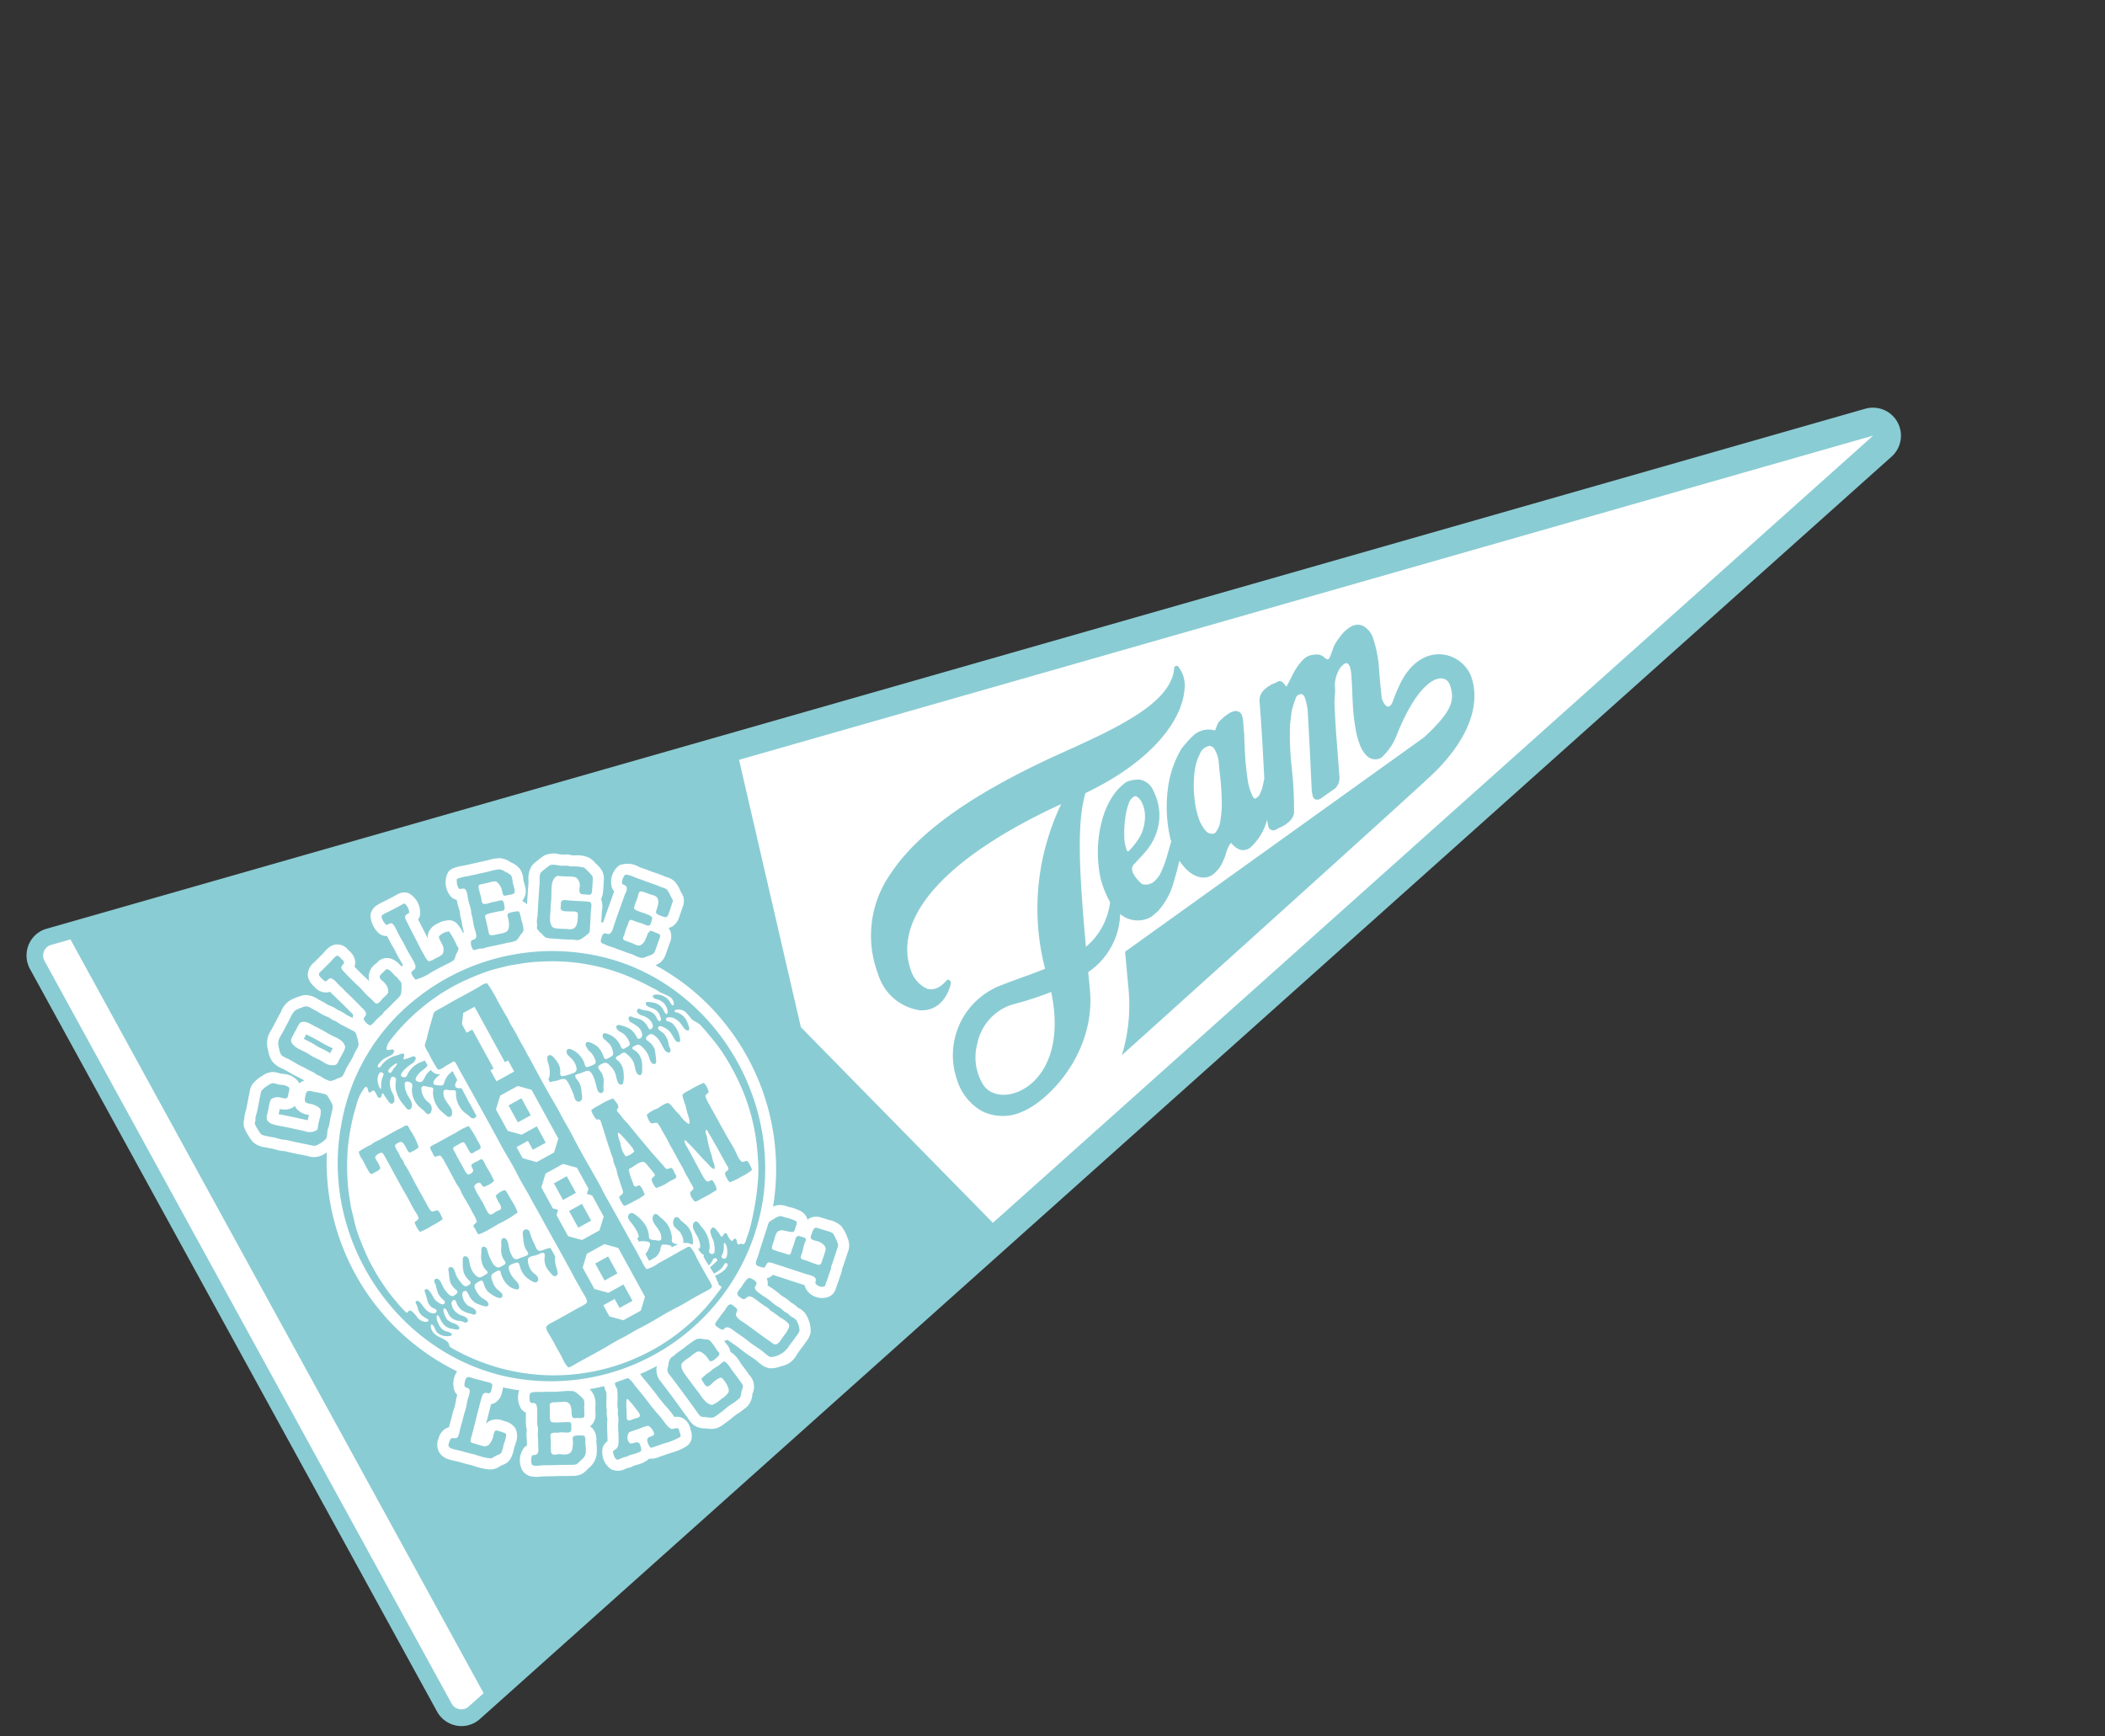 <svg xmlns="http://www.w3.org/2000/svg" xmlns:xlink="http://www.w3.org/1999/xlink" width="253.543" height="209.15" viewBox="0 0 253.543 209.15"><rect x="0" y="0" width="253.543" height="209.15" fill="#333333" stroke="none"/><defs><style>.a{fill:none;}.b{clip-path:url(#a);}.c{fill:#8accd4;}.d{fill:#fff;}</style><clipPath id="a"><rect class="a" width="230" height="108.715"></rect></clipPath></defs><g transform="translate(0 115) rotate(-30)"><g class="b"><path class="c" d="M227.473,55.388,6.416.1a3.317,3.317,0,0,0-2.84.6A3.4,3.4,0,0,0,2.263,3.305L0,105.28a3.382,3.382,0,0,0,1.2,2.658,3.321,3.321,0,0,0,2.069.776,3.284,3.284,0,0,0,.742-.07L227.327,61.958a3.376,3.376,0,0,0,.146-6.57"></path><path class="d" d="M226.66,58.659,87.416,87.77,79.17,55.8l9.657-31.619Z"></path><path class="c" d="M90.413,54.973a6.168,6.168,0,0,0,2.207,6.241c1.508.982,3.257.654,4.788-.893a.464.464,0,0,0,.1-.455.254.254,0,0,0-.332-.166c-1.148.387-2.005.275-2.543-.345a3.689,3.689,0,0,1-.541-2.956c1.309-6.632,10.633-9.595,25.67-8.2a29.5,29.5,0,0,0-3.3,2.64,28.9,28.9,0,0,0-8.3,13.583c-.755-.123-1.528-.251-2.335-.388-1.063-.194-2.176-.386-3.312-.563a9.026,9.026,0,0,0-10.225,7.22,6.564,6.564,0,0,0,.658,4.676,5.621,5.621,0,0,0,4.248,2.58c3.307.468,11.175-1.66,14.394-8.678.3-.652.593-1.294.873-1.915a8.731,8.731,0,0,0,6.827-4.131c.017.055.039.1.06.147a3.269,3.269,0,0,0,2.97,2.014.281.281,0,0,0,.047,0,3.021,3.021,0,0,0,.516-.086,3.032,3.032,0,0,1,.4-.063c.009,0,.031-.007.049-.015a8.53,8.53,0,0,0,3.5-2.137c.647-.607,1.275-1.23,1.851-1.859a5.907,5.907,0,0,0,.248,1.448,3.256,3.256,0,0,0,.925,1.533,1.928,1.928,0,0,0,1.51.476,3.956,3.956,0,0,0,1.955-.865,4.334,4.334,0,0,0,.6-.486,4.591,4.591,0,0,1,.607-.521,2.356,2.356,0,0,1,.553-.31c.038-.009.056-.016.077.009a2.636,2.636,0,0,0,.5,1.214,1.393,1.393,0,0,0,1.149.415.277.277,0,0,0,.046-.006,6.826,6.826,0,0,0,3.444-1.891c-.105.275-.191.519-.25.7a.62.62,0,0,0,.612.859.166.166,0,0,0,.059,0,3.07,3.07,0,0,1,.507.029,3.915,3.915,0,0,0,.773.01,3.394,3.394,0,0,0,.781-.163,1.785,1.785,0,0,0,.719-.5.4.4,0,0,1,.037-.055,43.836,43.836,0,0,0,2.415-4.715,37.047,37.047,0,0,1,2.4-4.6c.28-.4.462-.648.539-.733.1-.125.238-.315.433-.6a12.838,12.838,0,0,1,1.251-1.163.7.7,0,0,1,.9-.094c.1.118.19.31.084.744a8.3,8.3,0,0,1-.445,1.327l-2.146,4.224-2.184,4.238a.035.035,0,0,0-.009.017,3.907,3.907,0,0,0-.3.826c-.043.188-.025.535.516.657a.113.113,0,0,0,.077.01l2.256-.2a.152.152,0,0,0,.091-.025,2.819,2.819,0,0,0,.5-.271,1.991,1.991,0,0,0,.481-.581.45.45,0,0,1,.032-.05l1.949-4.069c.65-1.36,1.326-2.7,2.008-3.994.121-.2.31-.491.565-.868a4.876,4.876,0,0,0,.523-.934,4.061,4.061,0,0,1,1.159-1.208,2.184,2.184,0,0,1,1.148-.437c.225,0,.342.1.381.36.023.133.012.576-.6,1.717a.042.042,0,0,0-.016.035c-.144.3-.373.758-.686,1.341s-.649,1.241-.968,1.9c-.327.684-.626,1.4-.893,2.133a9.367,9.367,0,0,0-.527,2.039,3.25,3.25,0,0,0,.159,1.655,1.423,1.423,0,0,0,1.3.835.222.222,0,0,0,.066-.006A7.177,7.177,0,0,0,159.06,61.1c6.232-4.86,8.738-3.5,8.426-1.913-.367,1.838-1.215,2.844-5.836,3.9l-44.115,4.365c-.618,1.341-1.246,2.707-1.873,4.07a20.777,20.777,0,0,1-4.688,6.527s44.093-9.361,49.15-10.555,9.185-3.8,10.044-7.7c.74-3.393-3.049-7.2-8.1-3.518a13.3,13.3,0,0,0-1.417,1.1c-.451.369-.776.48-.96.31s-.242-.578-.123-1.195c.436-1.008.933-2.108,1.485-3.235a14.627,14.627,0,0,0,1.215-3.5c0-.015,0-.027.007-.031a2.593,2.593,0,0,0-.306-1.96,1.6,1.6,0,0,0-1.207-.626,4.022,4.022,0,0,0-1.474.252,9.469,9.469,0,0,0-1.386.639c-.013.01-.02.012-.035.024-.292.224-.564.449-.816.668a3.446,3.446,0,0,1-.562.418.224.224,0,0,1-.233,0c-.022-.01-.128-.089-.259-.515-.011-.021-.015-.044-.023-.058a1.334,1.334,0,0,0-.438-.519,2.226,2.226,0,0,0-.5-.242,1.868,1.868,0,0,0-1.237-.124,5.548,5.548,0,0,0-1.2.445,8.376,8.376,0,0,0-1.176.7c-.364.242-.726.476-1.085.686a.738.738,0,0,1-.041-.168l-.029-.181L150.25,49a.658.658,0,0,0-.347-.505.323.323,0,0,0-.143-.03,2.188,2.188,0,0,1-.522-.036,3.906,3.906,0,0,0-.879-.018,2.919,2.919,0,0,0-.862.2,1.664,1.664,0,0,0-.779.672.171.171,0,0,1-.029.043c-1,2.1-2.045,4.218-3.109,6.294,0,0-.919,1.816-1.081,2.132l-.45.508a4.66,4.66,0,0,1-1.076.939c-.489.188-.652.116-.7.068-.019-.012-.078-.057-.073-.272a6.6,6.6,0,0,1,.538-2.24c.382-.954.815-1.918,1.3-2.874s.855-1.639,1.06-2.006a.28.28,0,0,0,.024-.052,8.741,8.741,0,0,1,.4-.87,5.4,5.4,0,0,0,.43-1.053.485.485,0,0,0,.02-.12.791.791,0,0,0-.533-.834,2.135,2.135,0,0,0-.891-.092,6.1,6.1,0,0,0-.865.131,4.572,4.572,0,0,0-.643.187.532.532,0,0,0-.085.05c-.3.238-.537.43-.685.54a.547.547,0,0,1-.26-.192c-.017-.005-.026-.02-.039-.032a2.742,2.742,0,0,0-2.149-.565,13.7,13.7,0,0,0-2.239.725c-.016.015-.021.01-.047.032a12.517,12.517,0,0,0-3.854,3.474,16.838,16.838,0,0,0-2.627,5.231.1.1,0,0,0-.017.038l-.042.239-1.251,1.216a12.659,12.659,0,0,1-1.624,1.359,3.3,3.3,0,0,1-1.465.61,1.564,1.564,0,0,1-1.281-.489c-.053-.162-.117-.364-.182-.623a4.627,4.627,0,0,1-.1-.835,1.507,1.507,0,0,1,.127-.659.837.837,0,0,1,.427-.406c.6-.166,1.253-.371,1.935-.6a7.089,7.089,0,0,0,2.063-1.092,6.463,6.463,0,0,0,1.693-1.914,6.649,6.649,0,0,0,.843-2.945.143.143,0,0,0,.005-.034,2.158,2.158,0,0,0-.755-1.916,3.65,3.65,0,0,0-1.51-.557.113.113,0,0,0-.05-.008,6.643,6.643,0,0,0-2.452.756,10.305,10.305,0,0,0-2.376,1.784,14.458,14.458,0,0,0-2.075,2.609,15.245,15.245,0,0,0-1.526,3.218c0,.009-.012.021-.01.03a11.4,11.4,0,0,0-.469,3.152,8.322,8.322,0,0,1-5.218,3.215c3.732-8.049,6.472-13.495,9.217-16.068,9.142.706,14.5-1.926,16.491-4.742a3.713,3.713,0,0,0,.8-2.868.274.274,0,0,0-.231-.217.3.3,0,0,0-.294.149c-2.406,3.5-9.777,2.768-16.9,2.054-11.489-1.148-19.683-.4-25.047,2.3a12.965,12.965,0,0,0-7.366,9.783m8.361,20.686c-2.231.039-3.968-1.2-4.051-2.875a6.272,6.272,0,0,1,1.858-4.641,6.2,6.2,0,0,1,5.949-1.989A41.434,41.434,0,0,0,107.4,67.2c-2,6.142-5.672,8.428-8.622,8.459m35.389-20.367a13.613,13.613,0,0,1,1.419-2.375,6.461,6.461,0,0,1,1.666-1.6,1.54,1.54,0,0,1,1.492-.252.783.783,0,0,1,.32.71,4.17,4.17,0,0,1-.239,1.312c-.3.626-.614,1.337-.96,2.136-.365.8-.765,1.6-1.187,2.368a12.73,12.73,0,0,1-1.347,1.969,2.568,2.568,0,0,1-1.3.933.97.97,0,0,1-.8-.8,4.5,4.5,0,0,1,.057-1.907,10.707,10.707,0,0,1,.883-2.492m-9.772.078a12.734,12.734,0,0,1,1.155-1.788,7.769,7.769,0,0,1,1.305-1.393,1.428,1.428,0,0,1,1.007-.384c.22.03.355.315.417.855a3.784,3.784,0,0,1-.486,1.814,5.6,5.6,0,0,1-1.112,1.376,5.038,5.038,0,0,1-1.378.845,10.018,10.018,0,0,1-1.348.483.238.238,0,0,1-.115-.039.563.563,0,0,1,0-.281,4.934,4.934,0,0,1,.551-1.488"></path><path class="d" d="M5.628,2.021a1.333,1.333,0,0,0-.837.28,1.35,1.35,0,0,0-.525,1.044L2,105.319a1.333,1.333,0,0,0,1.6,1.345l2.364-.493L8.267,2.648,5.926,2.062a1.454,1.454,0,0,0-.3-.041"></path><path class="d" d="M26.24,28.993c.05.086.071.186.125.28a10.227,10.227,0,0,0,.569.86c.212.305.351.654.535.917a1.568,1.568,0,0,0,.963.665,1.308,1.308,0,0,0,.556-.289c.2-.123.37-.215.54-.324.243-.16.854-.459.949-.765a1.573,1.573,0,0,0-.024-.7,3.494,3.494,0,0,0-.57-1.009c-.2-.282-.4-.639-.607-.991-.375-.652-.709-1.143-1.07-1.722-.178-.286-.553-.8-1.015-.722a2.09,2.09,0,0,0-.576.307c-.354.219-.667.413-1.021.636-.3.182-.521.327-.472.788a2.514,2.514,0,0,0,.441,1.008c.232.359.461.69.677,1.066m.906-2.243c.094.149.185.294.278.438.233.364.453.71.7,1.134l.092.157c.183.316.374.641.579.935l.053.074c.051.073.146.2.219.32-.014.007-.028.016-.043.025-.084.05-.16.095-.215.131s-.136.084-.222.133c-.029.019-.061.036-.092.054-.03-.052-.06-.112-.093-.172a5.455,5.455,0,0,0-.37-.627l-.108-.153c-.143-.2-.292-.414-.372-.562a2.16,2.16,0,0,0-.152-.326c-.179-.314-.369-.6-.536-.856l-.184-.281c-.023-.033-.043-.066-.062-.1l.53-.328"></path><path class="d" d="M74.78,32.987a2.446,2.446,0,0,0-.606-.972l-.072-.082c-.079-.092-.141-.175-.207-.262-.053-.07-.107-.141-.166-.216-.138-.175-.3-.364-.491-.574-.131-.149-.262-.3-.365-.428-.175-.227-.331-.409-.5-.6-.114-.131-.23-.265-.35-.416l-.069-.089a2.734,2.734,0,0,0-1.969-1.372,2.507,2.507,0,0,0-2.131,1.929,1.813,1.813,0,0,0,.026.473l-.07.059c-.414.361-.832.714-1.265,1.079-.548.463-1.111.939-1.664,1.432a1.63,1.63,0,0,0-.24-.075c.126-.189.247-.374.368-.562s.246-.381.382-.587l.049-.061a2.613,2.613,0,0,0,.61-1.266,2.286,2.286,0,0,0,.656-.662l.152-.216c.181-.256.353-.5.548-.829l.037-.056a2.105,2.105,0,0,0,.4-.983,2.968,2.968,0,0,0-.157-1.123l-.037-.132c-.013-.043-.023-.089-.04-.164a2.673,2.673,0,0,0-.346-.908,3.793,3.793,0,0,0-1.339-1.076c-.1-.06-.2-.115-.245-.143l-.043-.042a2.64,2.64,0,0,0-.433-.354,3.539,3.539,0,0,0-.373-.2l-.048-.023c-.114-.078-.226-.158-.342-.248l-.078-.062a2.712,2.712,0,0,0-1.619-.741c-.043,0-.085,0-.121,0a1.214,1.214,0,0,0-.195.026,5.892,5.892,0,0,0-.6.078l-.079.013c-.047.008-.1.014-.147.021a2.568,2.568,0,0,0-.838.217A2.923,2.923,0,0,0,59.592,24.1l-.025.044c-.045.079-.087.154-.13.216-.462.671-.922,1.357-1.435,2.137a1.442,1.442,0,0,0-.307-.641A1.916,1.916,0,0,0,58.9,24.429c.039-.131.073-.26.112-.416.025-.1.05-.194.071-.267l.037-.083a2.613,2.613,0,0,0,.284-1.191,2.557,2.557,0,0,0-.5-1.259l-.057-.09L58.777,21a2.538,2.538,0,0,0-.848-.976,4.63,4.63,0,0,0-1.185-.447c-.115-.032-.228-.064-.338-.1L53.919,18.7c-.092-.029-.185-.063-.307-.107a4.8,4.8,0,0,0-1.242-.32,1.443,1.443,0,0,0-.639.1,2.611,2.611,0,0,0-1.181,2.8,1.51,1.51,0,0,0,.393.62c-.033.09-.063.172-.084.24-.083.262-.146.516-.207.768-.038.155-.074.307-.117.448l-.024.048a3.079,3.079,0,0,0-.191.47l-.056.2a4.8,4.8,0,0,1-.144.463,8.322,8.322,0,0,0-.327.949c-.019.066-.037.139-.054.214-.042.008-.087.023-.13.035a5.381,5.381,0,0,0-.056-1.265,1.337,1.337,0,0,0-.927-1.035.61.61,0,0,1-.074-.028,2.2,2.2,0,0,0-.543-.155,4.835,4.835,0,0,0-.56-.042,2.006,2.006,0,0,0-1.413.392,1.564,1.564,0,0,0-.427.583c.014-.287.027-.572.04-.868.024-.537.049-1.084.089-1.7V21.5a1.439,1.439,0,0,0,.391-.249,2.67,2.67,0,0,0,.184-3.08,1.61,1.61,0,0,0-1.094-.522l-.124-.009c-.065,0-.121-.006-.174-.006l-.31,0c-.14,0-.283-.009-.409-.014l-.379-.018c-.207-.009-.393-.017-.579-.03a6.8,6.8,0,0,0-1.009-.024,1.648,1.648,0,0,0-1.217.65,3.122,3.122,0,0,0-.235,2.313,1.356,1.356,0,0,0,.371.613,1.537,1.537,0,0,0,.344.244c-.031.489-.057.963-.041,1.4.008.264-.018.7-.035.987l0,.065c-.016.285-.014.614-.012.948,0,.189,0,.383,0,.559a1.608,1.608,0,0,0-.229.121c-.12-.57-.372-1.742-1.522-1.977a1.685,1.685,0,0,0-.236-.024,1.8,1.8,0,0,0-.6.1l-.13.025a2.006,2.006,0,0,0-1.765,1.373l-.018.081c-.037-.163-.076-.325-.121-.49-.029-.1-.065-.208-.11-.343-.035-.1-.074-.217-.1-.339-.059-.242-.116-.453-.181-.69-.049-.18-.1-.358-.145-.558a1.474,1.474,0,0,0,.44-.648,1.981,1.981,0,0,0-.042-1.325l-.041-.149a1.623,1.623,0,0,0-1.762-1.437,3.053,3.053,0,0,0-.865.214c-.046.016-.091.033-.138.046-.314.089-.614.17-.935.257l-.525.142c-.021.006-.044.01-.08.017a1.958,1.958,0,0,0-1.383.869,1.353,1.353,0,0,0-.179.469,2.425,2.425,0,0,0,.093,1.146l.029.109a1.83,1.83,0,0,0,.959,1.315,1.464,1.464,0,0,0,.365.108,5.453,5.453,0,0,0,.154.559c.047.144.085.293.127.458.029.117.059.234.1.363.27.934.486,1.728.659,2.427v0a1.618,1.618,0,0,0-.257.3c-.055-.086-.111-.171-.168-.257-.1-.152-.2-.3-.317-.5-.025-.041-.046-.088-.085-.17a4.242,4.242,0,0,0-.258-.483,2.8,2.8,0,0,0-.227-.3l-.035-.075c-.066-.138-.139-.284-.207-.394-.09-.144-.2-.3-.327-.459-.049-.062-.1-.125-.144-.2s-.1-.165-.158-.279-.128-.235-.2-.351c-.05-.084-.1-.17-.178-.288s-.146-.229-.208-.339a2.641,2.641,0,0,0-1.12-1.19,3.765,3.765,0,0,0-.908-.227l-.062-.01a4.533,4.533,0,0,0-1.07-.077,2.91,2.91,0,0,0-1.4.609c-.04.028-.079.056-.12.081-.322.193-.633.391-.943.588-.258.163-.515.325-.772.483-.08.049-.163.1-.245.142a4.192,4.192,0,0,0-.845.581,3.047,3.047,0,0,0-.767,1.38l-.018.056a3.211,3.211,0,0,0-.223,1.3A2.908,2.908,0,0,0,22.6,28.9l.018.026c.039.055.076.1.1.15.147.243.279.475.421.722l.158.276c.094.158.2.323.34.523.093.138.19.281.274.43s.177.291.268.427a1.73,1.73,0,0,0-.3-.033,1.663,1.663,0,0,0-.327.024l-.086.016a1.684,1.684,0,0,0,.008-.19,2.367,2.367,0,0,0-.831-1.561c-.087-.076-.2-.163-.353-.271a2.134,2.134,0,0,1-.195-.15,1.65,1.65,0,0,1-.138-.139,2.274,2.274,0,0,0-.644-.518,2.153,2.153,0,0,0-.948-.209c-.118,0-.217,0-.274.006l-.106.007a3.855,3.855,0,0,0-1.537.325,1.97,1.97,0,0,0-.613.525l-.051.061c-.248.275-.491.553-.727.826-.217.251-.431.5-.639.726-.065.071-.133.137-.209.212-.135.132-.277.274-.423.447a1.751,1.751,0,0,0-.2.305,1.689,1.689,0,0,0-.494.766,3.792,3.792,0,0,0-.077,1.153l0,.1a3.622,3.622,0,0,0,.116.983,2.661,2.661,0,0,0,.888,1.173l.061.055c.133.119.263.229.419.361.076.064.147.125.2.168.075.07.147.144.22.219.13.132.261.264.394.383a5.163,5.163,0,0,0,.416.327,2.041,2.041,0,0,1,.21.161c.478.467.933.866,1.431,1.3l.478.42c.053.047.1.091.146.139a2.28,2.28,0,0,0,1.726.759c.1,0,.211,0,.329-.008l.134-.01a28.077,28.077,0,0,0,.4,30.692,2.633,2.633,0,0,0-1.465,2,1.564,1.564,0,0,0,.071.462c-.092.082-.178.162-.254.243-.113.121-.227.256-.34.392s-.241.286-.335.375c-.056.053-.118.109-.185.17-.166.152-.349.319-.518.5-.235.249-.421.432-.633.639-.17.166-.344.337-.555.553a1.782,1.782,0,0,0-.413-.058,1.9,1.9,0,0,0-1.312.566l-.042.037a1.957,1.957,0,0,0-.764,1.45,1.99,1.99,0,0,0,.582,1.351,6.666,6.666,0,0,0,.584.57c.11.1.224.2.345.328.293.306.6.623.9.9.142.128.291.294.449.469a7.412,7.412,0,0,0,.871.861l.077.061a2.518,2.518,0,0,0,.99.564,3.3,3.3,0,0,0,.718.045,1.76,1.76,0,0,1,.2,0l.062.01a2.845,2.845,0,0,0,.43.048,1.66,1.66,0,0,0,.39-.035,1.873,1.873,0,0,0,.779-.4l.048-.037a3.419,3.419,0,0,0,.583-.559l.094-.108c.031-.033.081-.072.136-.118.112-.094.225-.191.354-.321a2.135,2.135,0,0,0,.8-1.515,2.052,2.052,0,0,0-.69-1.382l-.088-.1a2.04,2.04,0,0,0-1.438-.833,1.543,1.543,0,0,0-.584.1c.075-.076.148-.153.223-.229.458-.475.972-1.005,1.5-1.529a1.558,1.558,0,0,0,.481.084h.084a1.847,1.847,0,0,0,1.275-.661l.074-.074a3.3,3.3,0,0,0,.344-.385c.115.106.227.208.338.307q.564.5,1.171.974a2.659,2.659,0,0,0-.917,2.015,1.652,1.652,0,0,0,.267.723c-.08.144-.167.291-.256.442a9.425,9.425,0,0,0-.567,1.057,2,2,0,0,0-.1.306c-.021.032-.048.068-.074.105a4.028,4.028,0,0,0-.271.431c-.074.138-.142.276-.223.44-.047.094-.093.187-.146.285-.028.056-.06.111-.1.187s-.087.152-.131.233a1.328,1.328,0,0,0-.4.039,2.546,2.546,0,0,0-1.574,2.326c.082,1.063,1.077,1.5,1.591,1.734.039.018.076.034.108.05.253.126.492.261.761.413.2.114.407.229.622.341.319.166.6.325.881.484.233.132.467.264.707.393l.138.079a2.579,2.579,0,0,0,1.113.413l.079,0a2.876,2.876,0,0,0,.882-.154c.057-.016.113-.034.162-.043a2.563,2.563,0,0,0,1.9-1.318,6,6,0,0,0,.367-.693c.051-.11.1-.223.169-.34l.026-.043a2.113,2.113,0,0,0,.356-1.4,1.6,1.6,0,0,0-.158-.483c.031,0,.061-.007.087-.012A1.733,1.733,0,0,0,34.5,83.68l.025-.051c.033-.062.073-.133.113-.2.056-.1.11-.192.157-.28a2.044,2.044,0,0,1,.111-.18,2.69,2.69,0,0,0,.519-1.431,2.3,2.3,0,0,0-.1-.7q.844.308,1.705.56a2.623,2.623,0,0,0-.141.773l0,.005c-.035.064-.071.13-.108.2-.064.128-.131.259-.195.368s-.12.194-.183.294a7.775,7.775,0,0,0-.4.678,2.831,2.831,0,0,0-.148.368,1.878,1.878,0,0,0-.2.309,4.942,4.942,0,0,0-.22.508l-.018.046a.637.637,0,0,1-.057.128l-.027.036a4.019,4.019,0,0,0-.232.338c-.222.373-.383.684-.57,1.045-.079.15-.159.305-.242.45l-.1.184c-.051.092-.091.163-.124.217a1.676,1.676,0,0,0-.822.308,2.517,2.517,0,0,0-.489,2.843,2.008,2.008,0,0,0,1.636.821l.106.012a1.628,1.628,0,0,0,.439.132,2.091,2.091,0,0,0,.382.02c.062.012.129.031.224.056.137.037.275.073.4.1l.088.018a2.96,2.96,0,0,0,1.331.017,2.357,2.357,0,0,0,1.155.424c.045.007.088.013.128.022.229.052.458.093.672.131l.214.039c.149.028.3.064.463.1a7.988,7.988,0,0,0,1.62.247,4.055,4.055,0,0,0,.482-.018,1.354,1.354,0,0,0,.911-.495,2.136,2.136,0,0,0,.434-1.019l.022-.095a1.84,1.84,0,0,0-.121-1.48,1.575,1.575,0,0,0-.83-.676c-.018-.114-.032-.248-.046-.377-.016-.157-.034-.317-.056-.466-.034-.252-.087-.5-.146-.776-.033-.155-.067-.305-.086-.45-.024-.176-.05-.32-.076-.468-.02-.11-.038-.214-.052-.334-.111-.991-.251-1.926-.456-3.035-.01-.053-.017-.127-.028-.234-.015-.136-.03-.273-.05-.41.748.089,1.494.147,2.23.172a2.136,2.136,0,0,0-.532,1.849c.234,1.749.413,3.458.586,5.111l.025.235c.006.062.012.127.018.2a2.931,2.931,0,0,0,.207,1.025,2.4,2.4,0,0,0,.951.978l.125.085c.038.025.075.054.136.1a2.46,2.46,0,0,0,1.094.527,3.527,3.527,0,0,0,.963-.024c.078-.01.159-.021.236-.026a8.511,8.511,0,0,0,1.03-.141c.112-.02.217-.04.317-.054a4.066,4.066,0,0,1,.436-.031,5.153,5.153,0,0,0,.774-.072c.063-.011.126-.02.206-.03a2.762,2.762,0,0,0,.615-.134,2.368,2.368,0,0,0,1.014-.821c.028-.037.056-.073.069-.088l.073-.065a2.152,2.152,0,0,0,.762-1.128,2.47,2.47,0,0,0-.01-1.023.9.9,0,0,1-.015-.1c-.026-.448-.081-.877-.126-1.219l-.039-.312c0-.036,0-.072,0-.131,0-.1-.007-.211-.018-.341a3.415,3.415,0,0,0-.372-1.415,2,2,0,0,0,.035-1.17h0c-.009-.105-.015-.222-.022-.355a1.283,1.283,0,0,0,.241.072q.094.018.177.027l.021.049.071.168c.1.226.2.439.3.643l.02.041c.083.173.164.339.231.5l.146.359c.127.315.258.642.416.966l.147.3c.141.289.275.562.381.823.017.043.032.088.053.149a4.378,4.378,0,0,0,.182.47l.035.078a2.137,2.137,0,0,0,.689.963,2.88,2.88,0,0,0,1.08.42l.113.026c.052.012.1.026.157.041a2.963,2.963,0,0,0,1.149.129,3.281,3.281,0,0,0,1.2-.444l.057-.031a7.258,7.258,0,0,1,.689-.31c.237-.1.5-.208.785-.349.044-.021.091-.042.161-.072a2.506,2.506,0,0,0,1.018-.69,3.808,3.808,0,0,0,.589-2.3,2.317,2.317,0,0,0-.356-.954c-.021-.037-.044-.074-.06-.107a1.789,1.789,0,0,1-.083-.227c-.046-.136-.09-.263-.125-.34a2.355,2.355,0,0,0-.206-.378l0,0c-.021-.055-.039-.111-.062-.182-.048-.148-.1-.294-.154-.423a3.631,3.631,0,0,0-.249-.471.784.784,0,0,1-.06-.109c-.066-.15-.127-.313-.195-.492a8.079,8.079,0,0,0-.477-1.093c-.072-.129-.134-.257-.209-.427a1.657,1.657,0,0,0,.319-.705c0-.027.01-.055.013-.082a1.616,1.616,0,0,0,.41.064,1.578,1.578,0,0,0,.443-.054c.1.116.2.221.291.322l.037.041c.117.129.232.256.361.4.341.391.7.785,1.057,1.185l.084.093c.217.241.434.482.642.715.053.061.127.137.212.222a1.694,1.694,0,0,0-.081.442A2.16,2.16,0,0,0,64.54,84.9a2.132,2.132,0,0,0,1.434.711c.029,0,.09,0,.116,0a1.632,1.632,0,0,0,1.045-.49l.041-.038c.106-.1.218-.188.342-.291.152-.125.3-.244.428-.367.1-.1.205-.183.319-.279.141-.119.278-.235.4-.355a1.809,1.809,0,0,0,.248-.29l.1-.081c.121-.1.242-.194.348-.293s.239-.214.379-.338c.2-.177.4-.354.613-.553.029-.028.059-.052.107-.092a2.154,2.154,0,0,0,.866-1.413l.012-.1a4.674,4.674,0,0,0,.052-1.7,2.926,2.926,0,0,0-.855-1.287c-.051-.052-.1-.1-.142-.148l-.072-.081c-.1-.119-.224-.256-.375-.4l-.049-.055a1.9,1.9,0,0,0-1.131-.688c-.042-.006-.157-.016-.2-.016a1.78,1.78,0,0,0-.3.019,1.627,1.627,0,0,0,.068-.409,1.767,1.767,0,0,0-.421-1.124l-.025-.032a4.518,4.518,0,0,0-.686-.776c-.062-.059-.124-.117-.182-.177l-.072-.081a2.373,2.373,0,0,0-.851-.681,2.422,2.422,0,0,0-.637-.158c.167-.2.327-.394.478-.587a28.043,28.043,0,0,0,5.639-20.685,27.187,27.187,0,0,0-3.848-10.987,2.468,2.468,0,0,0,.782-.014,2.345,2.345,0,0,0,1.035-.578l.216-.183c.252-.214.458-.388.717-.615l.059-.048a1.9,1.9,0,0,0,.817-1.325,1.714,1.714,0,0,0-.007-.338,1.759,1.759,0,0,0,.424.074,2.057,2.057,0,0,0,1.362-.588c.351-.3.536-.457.848-.75l.04-.031a1.855,1.855,0,0,0,.715-.968,1.943,1.943,0,0,0,.063-.651l0-.049.017-.2a3.827,3.827,0,0,0-.04-1.325m-16.964-3.75c.112-.177.149-.325.229-.444.137-.2.312-.387.453-.6.667-1.03,1.325-2.028,2.038-3.064.233-.336.493-.962.813-1.119a2.946,2.946,0,0,1,.626-.121,4.28,4.28,0,0,1,.683-.08s.022-.019.035-.019c.3-.017.692.33.926.514.146.115.28.21.417.3s.313.157.455.248c.157.1.261.244.4.34a5.573,5.573,0,0,1,1.27.889,2.9,2.9,0,0,1,.21.691,2.665,2.665,0,0,1,.15.741,1.592,1.592,0,0,1-.265.5c-.2.337-.373.57-.6.9-.083.116-.228.349-.375.364-.221.022-.427-.207-.583-.305-.185-.121-.439-.264-.469-.4-.087-.378.408-.748.5-1.012a1.376,1.376,0,0,0,.053-.814c-.1-.3-.694-.607-.96-.773-.159-.1-.3-.193-.527-.345-.194-.127-.373-.3-.563-.3a1.367,1.367,0,0,0-.856.507c-.481.542-.763,1.246-1.263,1.909-.214.281-.413.638-.626.953a5.718,5.718,0,0,0-.6.972,1.64,1.64,0,0,0-.1.668c.061.327.621.632.923.828.179.118.354.214.544.342a1.162,1.162,0,0,0,.673.309c.536-.015.88-.6,1.122-.966.066-.1.219-.288.21-.442-.016-.281-.588-.506-.779-.642-.165-.122-.729-.377-.743-.68-.005-.176.166-.33.268-.5s.219-.348.376-.366c.235-.028.56.266.783.419.6.418,1.174.753,1.8,1.195.127.091.268.16.289.3.039.291-.327.657-.439.827-.372.559-.625.98-1,1.522-.143.209-.355.622-.545.716a5.054,5.054,0,0,1-1.014.151c-.612.056-.713-.157-1.056-.389-.41-.271-.943-.56-1.417-.91-.22-.16-.456-.314-.689-.474a2.34,2.34,0,0,1-.671-.547,2.393,2.393,0,0,1-.122-.485,2.789,2.789,0,0,1-.219-.911c.013-.1.174-.263.262-.4m-7.859-2.31c.178-.062.3.077.552.028.388-.075.455-.787.573-1.214a7.049,7.049,0,0,1,.274-.792,8.319,8.319,0,0,0,.252-.813c.042-.143.153-.325.191-.442.123-.392.195-.81.336-1.255.1-.33.4-.914.3-1.256-.088-.272-.54-.225-.617-.453a1.681,1.681,0,0,1,.369-1.088.133.133,0,0,1,.072-.018,6.282,6.282,0,0,1,1.26.37c.86.271,1.584.5,2.485.779a7.187,7.187,0,0,1,1.224.409,1.892,1.892,0,0,1,.467.637,2.1,2.1,0,0,1,.372.729,2.631,2.631,0,0,1-.253.776c-.077.253-.124.482-.195.718-.055.182-.165.507-.379.533a2.1,2.1,0,0,1-.622-.176c-.208-.062-.473-.115-.528-.25-.076-.193.085-.462.121-.628a1.822,1.822,0,0,0-.069-1.261c-.157-.195-.721-.3-.984-.387-.163-.05-.317-.089-.53-.157-.136-.044-.364-.167-.531-.1s-.25.512-.306.7c-.076.246-.135.544-.216.794-.049.146-.2.374-.159.591.061.307.767.377,1.093.48.17.052.372.135.6.194s.478.131.529.248c.092.218-.046.466-.1.63s-.134.4-.305.439c-.155.042-.376-.08-.548-.139-.368-.126-.709-.254-1.094-.349a1.324,1.324,0,0,0-.587-.082c-.166.056-.185.318-.248.514-.139.431-.224.733-.352,1.145a1.591,1.591,0,0,0-.157.59c.032.192.43.338.708.421.3.087.643.216.839.27a1.654,1.654,0,0,0,.424.044c.468-.06.774-.748.921-1.173.074-.212.04-.453.287-.626a2.1,2.1,0,0,1,.7.161c.15.056.51.161.563.284s-.057.465-.1.611c-.075.242-.125.412-.175.571a3.57,3.57,0,0,1-.388,1.09,2.605,2.605,0,0,1-.665.3,2.314,2.314,0,0,1-.669.288,3.41,3.41,0,0,1-1.023-.275c-.847-.246-1.637-.513-2.447-.779-.169-.055-.352-.068-.512-.119-.11-.037-.227-.142-.366-.191-.287-.1-.628-.1-.712-.253a1.3,1.3,0,0,1,.331-1.071M55.55,23.4h0l-.013,0h0Zm-13.725,3.26c.1-.17.4-.1.609-.195a.6.6,0,0,0,.265-.422c.093-.576.022-1.489.058-2.149.019-.325.051-.821.04-1.167-.014-.4.012-.851.041-1.3s.072-.989-.127-1.134c-.138-.1-.518-.043-.639-.157A1.986,1.986,0,0,1,42.091,19a.3.3,0,0,1,.224-.108c.418-.035.94.051,1.525.06.163,0,.476.024.769.029h.039c.241,0,.576-.011.66.084a1.783,1.783,0,0,1-.06,1.169c-.087.078-.361.032-.533.083-.333.1-.279.556-.315,1.107-.078,1.219-.1,2.184-.171,3.317-.016.271-.008.641-.016.982a1.983,1.983,0,0,0,.079.742c.13.177.775.148,1.1.164a2.866,2.866,0,0,0,.773-.024c.231-.066.468-.49.525-.659a5.117,5.117,0,0,0,.071-.852c.019-.179.02-.47.139-.571a1.927,1.927,0,0,1,.921-.045,2.789,2.789,0,0,1,.419.139,9.228,9.228,0,0,1-.035,1.964,2.407,2.407,0,0,1,.011.334c-.047.2-.4.369-.6.509-.222.156-.4.415-.616.472a3.231,3.231,0,0,1-.81.007c-.752-.042-1.41-.078-2.22-.089a6.614,6.614,0,0,1-2.146-.182c-.005-.167-.143-.745,0-.982m-8.832-4.305c-.223-.057-.463.117-.624.045-.13-.057-.19-.357-.231-.5a1.313,1.313,0,0,1-.08-.595c.135-.22.427-.223.665-.286.477-.132.957-.257,1.477-.4a4.173,4.173,0,0,1,.72-.213c.333-.021.336.234.413.527.06.213.157.413.1.576-.067.2-.452.189-.571.342-.157.192-.043.5.02.8.13.591.257.984.4,1.545.07.286.17.528.226.728.13.472.2.935.357,1.5.055.2.155.454.226.71.082.288.1.6.264.672.281.116.723-.118.976-.19.209-.061.7-.1.906-.3a1.5,1.5,0,0,0,.169-1.22c-.047-.326-.239-.533-.169-.817s.53-.327.853-.4a1.237,1.237,0,0,1,.331-.07c.318.065.413.776.495,1.12.039.156.111.281.139.391s.019.254.05.391a1.2,1.2,0,0,1,.067.353,2.273,2.273,0,0,1-.362.7,2.335,2.335,0,0,1-.451.587,3.66,3.66,0,0,1-.85.265c-.5.135-.964.276-1.478.4-.138.033-.278.046-.406.085-.1.034-.2.113-.314.144-.284.081-.633.121-1,.226-.262.077-.74.3-.978.19a1.367,1.367,0,0,1-.275-1.025c.06-.155.423-.208.52-.344.213-.289.046-.68-.054-1.076-.2-.818-.442-1.681-.672-2.475-.082-.3-.145-.595-.239-.875-.1-.3-.146-.59-.224-.893-.063-.246-.234-.577-.392-.617m-9.13,6.014c-.166-.275-.542-.7-.568-1.01a2.286,2.286,0,0,1,.159-.757,1.956,1.956,0,0,1,.439-.884,5.707,5.707,0,0,1,.855-.543c.566-.345,1.121-.713,1.709-1.068a2.542,2.542,0,0,1,.966-.5,3.77,3.77,0,0,1,.733.067,3.267,3.267,0,0,1,.64.14,1.681,1.681,0,0,1,.483.6c.146.259.292.47.412.673.145.243.256.485.394.692s.319.412.446.618c.086.139.183.383.25.485s.16.189.231.3c.118.183.208.428.321.617.238.411.464.7.713,1.124.225.38.443.507.276,1a5.409,5.409,0,0,1-.332,1.071,2,2,0,0,1-.651.454c-.229.126-.425.308-.65.453-.484.309-.976.56-1.395.813-.132.08-.285.222-.463.327a2.515,2.515,0,0,1-.5.288,3.541,3.541,0,0,1-.623-.084,2.312,2.312,0,0,1-.9-.179,3.829,3.829,0,0,1-.7-1.067c-.084-.139-.209-.239-.268-.339s-.086-.229-.143-.336c-.156-.29-.418-.609-.625-.973s-.45-.675-.625-.972-.369-.649-.588-1.011m1.6,3.889-.007.007h0Zm-2.935,3.034.051.046c-.061.065-.124.129-.214.221s-.168.172-.244.255l-.758-.689c-.483-.439-.962-.875-1.446-1.3l-.212-.181c-.085-.072-.172-.145-.25-.216l0,0c.076-.077.15-.152.214-.223s.12-.138.2-.233l.022-.027a2.034,2.034,0,0,0,1.45.644,1.531,1.531,0,0,0,.306-.047,1.668,1.668,0,0,0-.006.284,2.161,2.161,0,0,0,.887,1.465m-.295-2.933,0,0-.026-.022Zm-.251,6.62c-.763.047-.826-.19-1.239-.557-.642-.569-1.248-1.079-1.861-1.679-.2-.2-.461-.341-.67-.528s-.393-.4-.595-.585c-.184-.164-.406-.342-.633-.546-.184-.165-.5-.427-.561-.621a3.357,3.357,0,0,1-.059-.723,3.805,3.805,0,0,1,.03-.76c.028-.084.153-.14.245-.255s.132-.242.189-.313c.173-.207.387-.388.582-.6.438-.483.891-1.026,1.369-1.554a1.39,1.39,0,0,1,.283-.292,3.336,3.336,0,0,1,1.122-.187,1.256,1.256,0,0,1,.532.064,3.961,3.961,0,0,1,.506.472c.186.164.414.3.542.415a1.222,1.222,0,0,1,.377.562c0,.224-.265.405-.378.531s-.291.41-.485.42-.5-.322-.617-.418A1.372,1.372,0,0,0,19.62,31.4c-.288.046-.748.687-.936.894-.135.149-.3.3-.449.475a1.093,1.093,0,0,0-.341.569,1.251,1.251,0,0,0,.3.727,6.664,6.664,0,0,0,.849.793c.707.615,1.416,1.274,2.133,1.921a1.569,1.569,0,0,0,1.274.6c.25-.042.336-.273.469-.438.169-.206.414-.438.637-.676a2.457,2.457,0,0,0,.546-.769.851.851,0,0,0-.066-.391,2.433,2.433,0,0,0-.5-.711c-.175-.172-.547-.448-.558-.64-.013-.208.214-.445.322-.57s.309-.374.467-.4c.258-.046.417.139.563.285.293.3.614.493.905.8a2,2,0,0,1,.4.45,3.649,3.649,0,0,1,.024.7,3.509,3.509,0,0,1-.034.722,2.084,2.084,0,0,1-.47.623c-.351.4-.67.734-1.012,1.153-.172.209-.389.363-.542.527-.227.243-.4.662-.677.787a3.34,3.34,0,0,1-.939.154m3.149,35.913c-.134.133-.3.323-.428.327-.26.01-.309-.325-.655-.307-.235.011-.461.267-.631.434-1.1,1.069-2.088,2.148-3.184,3.235-.185.184-.467.4-.47.585s.192.312.286.411c.274.287.375.422.669.7a.8.8,0,0,0,.747.289,2.216,2.216,0,0,0,1-.651c.136-.145.369-.43.541-.419s.381.3.505.434.393.4.394.542-.345.482-.432.57c-.165.166-.38.31-.522.474a2.912,2.912,0,0,1-.469.476,1.16,1.16,0,0,1-.3.2,1.793,1.793,0,0,1-.477-.043c-.268-.028-.593.014-.789-.027a2.641,2.641,0,0,1-.508-.363c-.472-.38-.824-.887-1.261-1.279-.276-.247-.563-.548-.85-.847s-.631-.559-.866-.83a.87.87,0,0,1-.25-.448c0-.174.158-.314.3-.443.107-.092.281-.272.445-.267.266,0,.353.261.6.268.272,0,.549-.362.727-.545.5-.522.79-.768,1.271-1.279.222-.236.471-.445.656-.622.239-.226.486-.56.729-.821.132-.139.336-.293.505-.475.154-.163.369-.356.344-.625-.019-.2-.3-.336-.3-.542a1.588,1.588,0,0,1,.692-.766c.318-.087.543.31.726.492.379.372.719.691,1.1,1.091.161.164.478.388.467.62-.005.154-.2.339-.321.458m8.478,7.637c-.072.137-.188.326-.267.476-.093.183-.157.377-.319.4-.2.036-.435-.157-.617-.27-.168-.1-.482-.194-.529-.358s.094-.43.178-.61c.143-.305.446-.773.224-1.238-.116-.245-.638-.455-.855-.569-.193-.1-.3-.168-.472-.248a1.056,1.056,0,0,0-.528-.176c-.185.025-.265.277-.339.4-.22.373-.316.54-.531.957a1.133,1.133,0,0,0-.212.534c.013.18.272.316.433.415.381.231.688.36,1.092.59.152.087.449.2.471.361s-.143.4-.212.533-.2.361-.357.384c-.291.042-.726-.347-.927-.46-.155-.085-.377-.162-.565-.265a1.426,1.426,0,0,0-.585-.253c-.189.022-.3.3-.374.459-.193.41-.393.677-.592,1.084-.079.168-.247.39-.211.607.048.287.448.346.672.457.264.132.721.582,1.183.572a.858.858,0,0,0,.593-.323,4.823,4.823,0,0,0,.435-.623c.14-.248.215-.557.452-.588a1.525,1.525,0,0,1,.638.27c.181.114.459.211.489.4a1.087,1.087,0,0,1-.213.55c-.209.368-.288.634-.513.994a1.254,1.254,0,0,1-1.006.708,4.364,4.364,0,0,1-.792.173,2.32,2.32,0,0,1-.694-.328c-.567-.3-1.029-.587-1.619-.893-.477-.25-.914-.521-1.4-.764-.306-.152-.937-.363-.961-.682a1.492,1.492,0,0,1,.533-.9c.223-.056.323.151.621.119.2-.023.389-.277.525-.566s.269-.489.38-.7c.124-.233.233-.473.363-.717.117-.222.3-.424.414-.662.035-.068.041-.187.08-.274.227-.531.632-1.1.93-1.693a1.383,1.383,0,0,0,.214-.665c-.044-.3-.443-.259-.484-.584a1.679,1.679,0,0,1,.53-.878c.221-.076.616.162.785.254s.315.195.491.285c.49.251.937.525,1.456.816.316.181.69.308,1.019.5a4.355,4.355,0,0,1,.944.567,2.453,2.453,0,0,1,.3.654,2.8,2.8,0,0,1,.207.746c-.011.375-.309.683-.479,1.012m7.821,7.347c.143.165.661.2.748.345s-.012.388-.048.555a.992.992,0,0,1-.172.5,7.86,7.86,0,0,1-2.182-.311c-.258-.048-.551-.1-.843-.161-.249-.057-.682-.082-.768-.215A1.868,1.868,0,0,1,38.2,89.8a.645.645,0,0,1,.207-.33c.315-.164.832.239,1-.15a1.681,1.681,0,0,0-.13-1.077c-.154-.181-.853-.24-1.187-.3-.218-.036-.412-.085-.623-.119a1.869,1.869,0,0,0-.661-.084,1.063,1.063,0,0,0-.569,1.049c.035.174.136.221.378.3s.589.1.637.4a1.755,1.755,0,0,1-.218.848c-.165.13-.6.014-.824-.03-.259-.052-.522-.147-.77-.179-.095-.012-.225.007-.293-.006s-.228-.1-.328-.115c-.35-.062-.819-.052-.933-.236a1.492,1.492,0,0,1,.148-1.037c.113-.082.36-.034.535-.084.42-.118.658-.655.881-1.042.089-.157.179-.328.266-.5.176-.339.328-.634.531-.976.1-.159.231-.307.3-.44.1-.2.174-.463.288-.681.052-.1.143-.172.189-.259.07-.13.1-.3.173-.44.136-.272.351-.58.532-.882.085-.145.167-.3.245-.459a2.821,2.821,0,0,0,.23-.477c.05-.212-.038-.775.233-.777a5.031,5.031,0,0,1,.845.144c.269.05.648.065.767.194a3.971,3.971,0,0,1,.219,1.136c.181.978.325,1.892.441,2.934.033.292.086.5.133.836.051.38.174.8.232,1.226.056.382.071.762.149,1.1a1.867,1.867,0,0,0,.208.576m9.584.387c-.182.21-.331.462-.563.55-.117.043-.356.057-.587.1-.372.068-.731.032-1.16.094-.343.05-.786.157-1.234.184a5.063,5.063,0,0,1-.921.063,2.223,2.223,0,0,1-.692-.419c-.231-.161-.528-.343-.594-.492a3.391,3.391,0,0,1-.116-.818c-.192-1.834-.37-3.558-.615-5.384a.857.857,0,0,1,.309-.884c.116-.129.256-.327.353-.422a1.793,1.793,0,0,1,.45-.344,2.051,2.051,0,0,1,.5-.051c.121-.011.245-.067.369-.084.4-.061.814-.064,1.217-.131a14.06,14.06,0,0,1,1.637-.161c.4-.018.775.376,1.054.574a1.542,1.542,0,0,1,.346.282,5.184,5.184,0,0,1,.191,1.485c.018.182.138.439.008.631-.09.133-1.109.376-1.344.183-.12-.1-.079-.292-.1-.483a3.7,3.7,0,0,0-.134-.65c-.079-.222-.274-.593-.54-.658a1.982,1.982,0,0,0-.607.028c-.185.014-.372.058-.551.083a3.962,3.962,0,0,0-1.126.152c-.377.179-.434.718-.407,1.216.023.42.125.991.174,1.559.045.527.152,1.056.191,1.524a5.5,5.5,0,0,0,.164,1.152c.094.29.3.674.538.75a3.892,3.892,0,0,0,1.268-.091,2.6,2.6,0,0,0,1.143-.265c.312-.253.318-.977.25-1.495a1.046,1.046,0,0,0-.138-.465c-.168-.138-.683-.065-1.01-.018-.214.034-.734.253-.977.08s-.128-.79-.164-1.134a5,5,0,0,1,1.255-.221c.217-.027.431-.076.643-.1.239-.028.474-.006.7-.027.3-.027.734-.209.921-.024a3.372,3.372,0,0,1,.187.856c.016.182.006.338.026.5.052.433.127.932.157,1.448a3.135,3.135,0,0,1,.061.725c-.057.239-.362.42-.525.6m9.081-6.4c.089.2.139.422.229.633.049.116.152.236.193.338.079.179.13.417.246.652a2.255,2.255,0,0,1,.283.6,2.675,2.675,0,0,1-.3,1.312,2.511,2.511,0,0,1-.724.395c-.519.261-1.015.409-1.518.682a2.879,2.879,0,0,1-2.351-.054,1.517,1.517,0,0,1-.284-.505c-.088-.186-.138-.379-.21-.56-.165-.4-.362-.788-.567-1.213-.193-.4-.348-.816-.529-1.25-.157-.379-.37-.768-.564-1.212-.153-.345-.367-.983-.736-1.049-.187-.035-.258.075-.495.029a1.2,1.2,0,0,1-.288-.43c-.056-.127-.217-.374-.173-.541.053-.2.738-.425.927-.524.349-.182.7-.289,1-.431.225-.1.56-.376.888-.245.139.056.184.225.249.394a1.987,1.987,0,0,1,.156.465c-.016.288-.394.353-.47.585-.143.44.315,1.137.452,1.435.5,1.094.946,2.2,1.483,3.305.165.341.192.684.556.75a1.349,1.349,0,0,0,.738-.214c.227-.1.4-.183.649-.284a3.467,3.467,0,0,0,.63-.324c.178-.118.421-.237.45-.494a1.944,1.944,0,0,0-.208-.727c-.1-.241-.246-.439-.317-.617-.1-.247-.2-.443-.285-.652s-.208-.4-.3-.634c-.036-.093-.028-.179-.053-.243-.092-.248-.228-.461-.318-.654-.206-.433-.371-.866-.6-1.342-.11-.233-.289-.454-.468-.489-.163-.034-.425.06-.553.028-.173-.045-.253-.2-.324-.359a1.048,1.048,0,0,1-.137-.537c.052-.315.61-.422.891-.562a5.936,5.936,0,0,1,.984-.448c.39-.117.531.146.674.417a1,1,0,0,1,.137.5c-.051.262-.4.235-.488.493-.1.287.08.58.186.838a6.959,6.959,0,0,0,.337.709c.241.431.414,1.013.618,1.475.09.208.218.365.3.561m5.5-9.612c.149.063.337.316.469.453a5.494,5.494,0,0,1,.721.772c.084.122.218.26.216.372-.008.171-.276.366-.417.495-.157.151-.343.368-.539.364-.129-.006-.3-.193-.453-.306-.294-.221-.544-.609-.978-.664s-.807.451-1.042.654c-.155.132-.211.18-.41.363-.093.086-.335.253-.338.44s.225.345.32.469c.284.365.448.473.758.826.123.142.241.35.416.359.2.009.337-.227.484-.344.305-.248.562-.474.877-.767.116-.106.285-.321.483-.326.214-.006.329.16.452.305s.309.262.307.449-.3.335-.412.439c-.334.3-.522.556-.844.857-.143.135-.385.243-.394.457s.243.366.359.509c.281.337.474.6.773.937.128.146.288.358.49.359s.373-.234.464-.307c.334-.277.5-.43.823-.732a.837.837,0,0,0,.3-.457,1.568,1.568,0,0,0-.387-.988c-.141-.187-.608-.513-.593-.787.017-.226.313-.392.451-.513.166-.139.385-.36.631-.325.151.025.294.242.434.379.161.157.28.3.381.415.221.249.622.585.7.88A6.287,6.287,0,0,1,70,80.56c-.043.333-.322.466-.564.7-.332.317-.644.571-.972.872-.165.155-.343.277-.5.421-.079.07-.124.179-.207.256-.225.214-.48.4-.727.637-.206.192-.493.407-.747.637-.109.1-.175.177-.259.182a.974.974,0,0,1-.758-.828c.013-.26.339-.26.287-.661-.036-.3-.567-.747-.754-.959-.585-.657-1.2-1.329-1.781-1.99-.285-.325-.509-.559-.829-.922-.154-.174-.392-.476-.561-.509-.363-.07-.477.275-.722.266-.167-.006-.275-.184-.4-.32s-.275-.255-.285-.432c-.017-.231.214-.423.4-.567.388-.309.659-.589,1.008-.912.661-.6,1.307-1.181,2-1.805.147-.129.372-.385.522-.417a3.591,3.591,0,0,1,.644-.028,2,2,0,0,1,.807.067m-.7-2.835a25.853,25.853,0,0,1-37.242,3.325C17.325,65.6,16.236,48.966,25.335,38.323A24.611,24.611,0,0,1,40.7,29.669a26.252,26.252,0,0,1,20.057,5.188l-.12-.092a.028.028,0,0,0-.012-.01l.007,0c-.158-.12-.236-.178-.007,0-.476-.359.267.2.321.237l-.012,0,.05.038h0l-.05-.038-.007,0a.507.507,0,0,0-.045-.036c-.041-.03-.083-.061-.125-.09,11.2,8.535,12.88,25.418,4.139,36.553m8.563-36.58c-.041.154-.246.265-.373.384-.3.281-.474.433-.8.711-.11.093-.315.281-.483.271-.2-.011-.381-.281-.506-.435s-.351-.405-.339-.6c.009-.149.218-.284.338-.4.241-.236.738-.649.683-1.176-.031-.294-.49-.669-.647-.864a5.116,5.116,0,0,0-.341-.412c-.112-.121-.255-.328-.415-.34-.3-.023-.453.318-.616.452s-.353.267-.559.455c-.144.135-.457.344-.47.53-.008.144.183.382.3.525.253.3.5.558.759.9a1.211,1.211,0,0,1,.265.542c-.008.135-.232.325-.319.4-.151.131-.283.278-.449.273s-.33-.241-.449-.4c-.284-.37-.508-.569-.793-.9-.114-.133-.259-.4-.433-.415s-.4.253-.521.344c-.185.143-.329.254-.485.384s-.268.264-.448.418c-.142.121-.4.265-.414.439s.195.348.287.466c.128.167.245.288.341.4.2.227.417.732.775.791a1.333,1.333,0,0,0,.7-.158,7.492,7.492,0,0,0,.707-.544,1.222,1.222,0,0,1,.48-.2c.154.017.355.35.454.47.142.177.352.362.337.561-.012.154-.268.33-.394.438-.336.292-.561.482-.9.765a1.556,1.556,0,0,1-.485.326,2.26,2.26,0,0,1-.713-.067,3.79,3.79,0,0,1-.661-.12c-.381-.154-.655-.688-.9-1-.2-.248-.453-.5-.663-.772s-.45-.5-.647-.77c-.183-.243-.423-.494-.667-.77-.09-.1-.186-.269-.307-.413-.332-.4-.321-.507.071-.868.137-.128.319-.291.483-.289.28,0,.307.35.638.361a1.123,1.123,0,0,0,.63-.343c1.011-.921,2.109-1.8,3.172-2.73.285-.249.787-.477.752-.9-.016-.219-.268-.262-.246-.56a1.476,1.476,0,0,1,.8-.675c.284,0,.792.711.975.944.307.388.547.627.844,1.012.248.32.612.693.865,1.014.148.187.254.342.413.525a2.283,2.283,0,0,1,.4.525,4.11,4.11,0,0,1-.02,1.059,3.308,3.308,0,0,1-.009.423"></path><path class="d" d="M54.3,58.727a1.569,1.569,0,0,0,.011-.63c-.077-.516-.226-1.228-.354-1.786-.04-.174-.11-.519-.248-.5a2.105,2.105,0,0,0-.231.663c-.056.192-.086.4-.14.611a3.113,3.113,0,0,0-.216,1.645,2.1,2.1,0,0,0,1.178,0"></path><path class="d" d="M31.774,36.793a.046.046,0,0,0,.009-.017c.02-.035.032-.059.041-.074l-.031.056a2.791,2.791,0,0,1,.764-.959c.125-.089.31-.2.261-.381a.293.293,0,0,0-.385-.213,1.453,1.453,0,0,0-.7.847,2.039,2.039,0,0,0-.143.611c-.018.221.043.393.187.13"></path><path class="d" d="M58.033,73.824h0v.005l-.008.012a2.349,2.349,0,0,1-.679.9c-.111.073-.3.149-.292.309a.355.355,0,0,0,.306.33c.337,0,.674-.678.78-.939a1.662,1.662,0,0,0,.117-.516c.012-.205-.1-.3-.221-.1"></path><path class="d" d="M60.644,36.357a23.667,23.667,0,0,0-4.528-3A20.816,20.816,0,0,0,53.6,32.231c-.41-.14-.8-.325-1.217-.45-.433-.133-.872-.251-1.306-.379a17.608,17.608,0,0,0-2.5-.513,26.622,26.622,0,0,0-2.691-.27,23.49,23.49,0,0,0-5.347.367A24.109,24.109,0,0,0,35.5,32.454a2.137,2.137,0,0,0-.831.6c-.2.26.381.37.519.454.367.228-.093.514-.345.524-.387.018-.758-.076-1.148-.037-.124.013-1.3.244-.986.572.137.144.39-.051.528-.1a3.3,3.3,0,0,1,.839-.187,3.341,3.341,0,0,1,.755.018c.289.04.57.148.859.172.2.014.569.088.414.379-.074.14-.241.2-.316.34.006.088.231.113.291.127h0c.04.01.129.029.055.013a4.8,4.8,0,0,0,.47.1c.157.024.353.005.469.133.315.34-.321.576-.551.609a5.883,5.883,0,0,0-1.188.159c-.2.066-.813.208-.783.5a.446.446,0,0,0,.414.358c.154,0,.29-.146.415-.22a3.444,3.444,0,0,1,.553-.269,3.369,3.369,0,0,1,1.071-.182,3.456,3.456,0,0,1,.6.068c.1.016.231.014.347.037-.005.052-.008.1-.012.152-.005.188-.006.36,0,.521a.989.989,0,0,1-.214.1c-.393.119-.81.1-1.2.238-.2.07-.829.288-.694.6.087.2.381.494.616.406.327-.121.6-.378.935-.507A2.637,2.637,0,0,1,38,37.977,1.252,1.252,0,0,0,38.727,39c-.087.012-.177.024-.259.04-.311.057-.867.174-1.01.5-.1.22.356.449.486.55.316.246.476.228.755-.053a2.414,2.414,0,0,1,.993-.539,2.557,2.557,0,0,1,.5-.1q-.025.612-.049,1.223c-.25.137-.6.352-.592.591s.351.4.551.52c-.016.479-.033.955-.046,1.432a2.371,2.371,0,0,0-.037.35,2.749,2.749,0,0,0,.015.352q-.021.823-.043,1.646a.43.43,0,0,1-.714-.248c-.115-.379-.317-.724-.414-1.106a3.076,3.076,0,0,1,.31-2.176c.062-.106.191-.258.12-.388-.08-.147-.294-.208-.427-.285-.229-.134-.6-.615-.856-.3-.457.559-.255,1.362-.225,2.006a1.085,1.085,0,0,1-.325.927c-.328.236-.548-.069-.636-.367a10.188,10.188,0,0,1-.324-1.044,3.362,3.362,0,0,1,.343-2.055c.189-.308.481-.464.074-.725-.233-.154-.445-.447-.7-.548-.351-.139-.525.589-.559.81a2.151,2.151,0,0,0,.088,1.079,1.047,1.047,0,0,1,.023.97c-.145.224-.526.6-.777.3a1.418,1.418,0,0,1-.169-.538c-.066-.222-.169-.431-.237-.652a2.844,2.844,0,0,1,.24-2.268c.2-.34.541-.522.243-.909-.2-.256-.439-.436-.663-.107a2.5,2.5,0,0,0-.31.935c-.09.42.006.845-.05,1.268-.042.305-.206.682-.549.735-.4.061-.372-.534-.421-.787a4.02,4.02,0,0,1,.119-2.23,4.873,4.873,0,0,1,.591-.922c.136-.211-.131-.623-.382-.509a1.449,1.449,0,0,0-.54.627A2.712,2.712,0,0,0,32.6,38.1a1.426,1.426,0,0,1-.307.95.33.33,0,0,1-.585-.214,9.09,9.09,0,0,1-.095-1.054c0-.1,0-.387-.147-.246-.109.1-.244.288-.408.291-.529,0,.187-1.447-.592-1.16-.223.083-.324-.1-.253-.307s.2-.644-.2-.518a5.7,5.7,0,0,0-2.025,1.444,23.288,23.288,0,0,0-1.922,2,23.921,23.921,0,0,0-3.094,4.591,22.063,22.063,0,0,0-1.143,2.485c-.152.421-.339.837-.475,1.262-.148.46-.255.934-.411,1.389a15.283,15.283,0,0,0-.578,2.646c-.134.922-.248,1.843-.3,2.775a27.644,27.644,0,0,0,.1,3.764c.053.654.175,1.3.283,1.94.056.335.119.666.194.994.01.052.17.808.275.729a.108.108,0,0,0-.024.013.3.3,0,0,0,.087-.023h0c.209-.067.351-.131.482.117a3.251,3.251,0,0,1,.216.979,1.465,1.465,0,0,0,.438.865.722.722,0,0,0,.372.21.162.162,0,0,0,.176-.236,6.245,6.245,0,0,1-.4-.746,1.791,1.791,0,0,1,.031-1.043,1.457,1.457,0,0,0,.076-.462c0-.119.018-.318.179-.324.34-.013.381.7.409.921a2.522,2.522,0,0,0,.259,1c.138.231.611.7.867.328.12-.174-.207-.488-.274-.642a1.6,1.6,0,0,1-.072-.97,6.993,6.993,0,0,0,.243-.981c.028-.415.392-.435.522-.065a4.142,4.142,0,0,1,.062,1.13,1.861,1.861,0,0,0,.448,1.129c.258.266.589.061.462-.283a2.58,2.58,0,0,1-.181-1.056,8.15,8.15,0,0,1,.265-1.036c.03-.17-.011-.371.1-.519a.281.281,0,0,1,.432-.02c.244.258.15.741.13,1.057a3.449,3.449,0,0,0,.111,1.211c.107.367.292.561.679.48.124-.023.3-.032.384-.141.118-.144-.043-.38-.082-.529a2.5,2.5,0,0,1-.075-.943,5.516,5.516,0,0,1,.443-1.089c.057-.162.076-.363.236-.461a.292.292,0,0,1,.388.1c.207.285.006.765-.034,1.071a3.944,3.944,0,0,0,.086,1.186.936.936,0,0,0,.189.511c.125.133.309.1.47.1.46-.015.366-.257.264-.6a2.115,2.115,0,0,1,0-1.193,4.44,4.44,0,0,1,.507-1.018c.088-.148.155-.352.323-.428a.312.312,0,0,1,.4.184c.133.263-.035.564-.108.819a3.179,3.179,0,0,0-.185,1.161c.025.289.11.774.384.936a1.161,1.161,0,0,0,.6.054c.147,0,.408.051.513-.088.08-.1,0-.275-.027-.385a1.544,1.544,0,0,1-.047-.508,2.636,2.636,0,0,1,.3-1.065,5.773,5.773,0,0,1,.327-.5c.1-.147.152-.334.3-.446.3-.231.533.156.5.43a5.776,5.776,0,0,0-.247,2,1.18,1.18,0,0,0,.218.516.674.674,0,0,0,.52.142c.351.01.7.085.641-.4a2.024,2.024,0,0,1,.114-.971c.142-.393.442-.689.6-1.072.119-.3.522-.627.722-.179.158.357-.116.861-.208,1.207a3.115,3.115,0,0,0-.156,1.191c.071.485.5.453.888.506.2.027.745.225.91.036.108-.121.045-.349.044-.5a2.851,2.851,0,0,1,.059-.626,7.629,7.629,0,0,1,.44-1.069c.116-.3.341-.7.717-.49.321.176.222.506.148.794a6.711,6.711,0,0,0-.163,1.275c-.017.279-.158.772.108.97a1.179,1.179,0,0,0,.492.147q.366.069.728.17l.106.035c0,.387-.008.771-.016,1.156-.053.092-.1.174-.142.235a3.528,3.528,0,0,0-.41,1.065c-.071.279-.1.74-.462.8-.421.066-.445-.56-.5-.83a2.185,2.185,0,0,1,.022-1.107,2.544,2.544,0,0,1,.237-.539c.091-.153.327-.36.3-.557-.033-.26-.493-.252-.677-.269-.376-.034-.741-.237-1.12-.239-.331,0-.47.522-.533.78a2.049,2.049,0,0,0,.026,1.085c.1.292.279.586.148.9-.157.377-.541.329-.726,0a3.713,3.713,0,0,1-.48-1.045,2.828,2.828,0,0,1,.007-1.2c.063-.3.266-.662-.159-.75-.272-.056-.877-.245-1.046.057a2.25,2.25,0,0,0-.168,1.107c.018.378.172.732.187,1.106.01.247-.126.758-.477.573a1.867,1.867,0,0,1-.648-.884,2.486,2.486,0,0,1-.16-1.045,3.323,3.323,0,0,1,.073-.6c.028-.133.124-.316.077-.454-.078-.206-.727-.133-.905-.122-.433.027-.465.624-.534.954a1.909,1.909,0,0,0,.108,1.11c.089.249.293.649.056.874-.465.442-1.127-1.025-1.216-1.317a2.294,2.294,0,0,1,.019-1.08c.023-.128.108-.345,0-.454-.127-.136-.448-.1-.613-.092-.416.013-.558.194-.581.61a2.711,2.711,0,0,0,.14,1.219c.119.291.4.627.362.957-.053.421-.418.3-.611.076a5.788,5.788,0,0,1-.678-.806A2.3,2.3,0,0,1,28.383,64c-.01-.207.125-.8-.108-.9-.431-.18-.607.292-.671.615a1.672,1.672,0,0,0,.083,1.084c.158.319.526.635.493,1.02-.013.156-.121.326-.293.32s-.283-.205-.388-.318a3.1,3.1,0,0,1-.746-.924,1.971,1.971,0,0,1-.11-1.045c.014-.123.086-.35-.027-.449-.135-.122-.39-.026-.485.1a1.569,1.569,0,0,0-.163,1.014,2.023,2.023,0,0,0,.6,1.084c.164.194.451.748.03.859-.17.042-.292-.111-.377-.235a1.966,1.966,0,0,0-.458-.424,1.652,1.652,0,0,1-.595-.9c-.086-.359.04-.717-.014-1.073-.02-.121-.139-.221-.249-.123a.637.637,0,0,0-.152.335,2.321,2.321,0,0,0-.08,1,2.53,2.53,0,0,0,.594.9c.1.142.381.739,0,.754-.208.007-.454-.293-.61-.409a1.686,1.686,0,0,1-.61-.838,2.365,2.365,0,0,1-.073-.842c.008-.109.088-.894-.21-.577a1.411,1.411,0,0,0-.24.772,1.809,1.809,0,0,0,.121,1.094c.156.282.519.473.6.789.129.518-.662.01-.786-.079a1.646,1.646,0,0,1-.626-.917c-.071-.313.127-.79-.042-1.065-.146-.239-.309.229-.334.322a1.583,1.583,0,0,0,.161,1.088c.174.349.431.648.608,1a1.126,1.126,0,0,1,.162.52c-.007.189-.127.337-.043.531A9.635,9.635,0,0,0,24,69.157a13.681,13.681,0,0,0,.8,1.186A24.577,24.577,0,0,0,43.418,80.5a23.417,23.417,0,0,0,5.374-.307,22.7,22.7,0,0,0,5.061-1.43c.339-.152.687-.285,1.029-.43.116-.047.308-.114.349-.251s-.16-.254-.127-.416.117-.286.042-.385a4.192,4.192,0,0,0,.1-.732l.093.011a3.588,3.588,0,0,0,1.219-.031c.178-.042.922-.3.619-.606-.107-.1-.241-.033-.345.037a1.654,1.654,0,0,1-.517.233,3.329,3.329,0,0,1-1.058.068c0-.3-.009-.607-.026-.9a.412.412,0,0,1,.048,0c.31-.024.6-.138.9-.185.229-.035.387-.208.181-.4s-.366-.015-.551.1a2.2,2.2,0,0,1-.457.2l-.138.039c-.015-.293-.029-.564-.025-.788,0-.037,0-.058,0-.071,0,.016,0,.044,0,.069,0-.148,0-.285,0-.422a.263.263,0,0,0,0-.429.079.079,0,0,0-.022-.019,5.046,5.046,0,0,0-.1-.716c.5.257.676-.921.707-1.3a6.576,6.576,0,0,1,.044-1.123c.067-.257.3-.646.615-.6.35.047.293.654.342.9a3.81,3.81,0,0,1,.077,1.255,3.959,3.959,0,0,1-.325,1.156,1.935,1.935,0,0,1-.327.492c-.119.138-.206.259-.1.433.5.8,1.061-.941,1.113-1.25a2.814,2.814,0,0,1,.2-1.03c.143-.231.532-.455.676-.091a4.153,4.153,0,0,1,.141,1.115c.049.5.419-.092.67.044.126.072.1.249.084.369a1.752,1.752,0,0,0,.011.541c.014.111.034.3.183.305.118,0,.222-.119.346-.08.294.093-.043.542,0,.729.037.15.15.148.274.149.178,0,.205.246.36.237.254-.013.578-.388.753-.537.365-.308.721-.627,1.052-.967A34.4,34.4,0,0,0,65.5,69.157a16.238,16.238,0,0,0,1.327-2.343,27.341,27.341,0,0,0,1.113-2.522,25.044,25.044,0,0,0,1.345-5.36,27.692,27.692,0,0,0,.168-5.453c-.065-.926-.233-1.83-.388-2.741-.071-.413-.157-.826-.258-1.233-.106-.423-.415-.721-.541-1.127a11.283,11.283,0,0,0-.219-1.131,1.425,1.425,0,0,0-.769-.753c-.256-.114-.456-.017-.224.232a2.012,2.012,0,0,1,.515.836,2.134,2.134,0,0,1,.032,1.008c-.037.179-.108.989-.445.75-.3-.207-.243-.782-.3-1.1a2.243,2.243,0,0,0-.465-1.111c-.134-.153-.726-.613-.838-.165-.029.116.079.227.149.3a1.307,1.307,0,0,1,.3.429,3.289,3.289,0,0,1-.154,2.114c-.1.411-.5.2-.549-.117-.053-.378,0-.772-.046-1.157a2.063,2.063,0,0,0-.416-.99c-.095-.129-.2-.3-.368-.334a.216.216,0,0,0-.277.252c.06.292.262.535.311.844a2.534,2.534,0,0,1-.1,1.2,1.622,1.622,0,0,0-.135.468.743.743,0,0,1-.105.443c-.289.365-.56-.139-.573-.407-.046-.8.191-1.74-.37-2.431-.155-.187-.658-.109-.831.028-.212.166.083.6.136.794a2.089,2.089,0,0,1,.059.943,11.205,11.205,0,0,1-.464,1.111c-.083.295-.4.623-.615.212-.177-.344.054-.853.075-1.217a3.56,3.56,0,0,0-.165-1.167c-.115-.43-.333-.541-.756-.515-.1.007-.323-.039-.346.11-.019.115.072.239.121.333a1.872,1.872,0,0,1,.208.933,2.436,2.436,0,0,1-.237.934,5.146,5.146,0,0,1-.288.5c-.107.172-.2.423-.383.524-.338.192-.47-.246-.442-.5.047-.424.269-.814.316-1.238a2.378,2.378,0,0,0-.163-1.083c-.058-.156-.092-.366-.248-.458s-.373-.031-.541-.024c-.242.01-.808-.1-.646.323a1.9,1.9,0,0,1,.158.985,2.619,2.619,0,0,1-.324.965,3.314,3.314,0,0,1-.595.885c-.25.2-.493-.1-.493-.342a4.809,4.809,0,0,1,.231-.976,2.433,2.433,0,0,0,.026-1.043c-.072-.322-.165-.863-.556-.9-.218-.021-.832-.169-.868.165-.039.305.07.618.029.933a2.377,2.377,0,0,1-.387.984,2.779,2.779,0,0,0-.319.512c-.072.178-.161.371-.375.392-.332.034-.417-.339-.362-.591.082-.385.211-.761.3-1.147a2.772,2.772,0,0,0,.073-1.026c-.073-.47-.4-.455-.8-.516-.2-.033-.4-.062-.6-.113-.123-.034-.337-.121-.436.009-.15.195.005.731,0,.96a2.8,2.8,0,0,1-.318,1.11c-.143.3-.265.859-.663.885s-.513-.406-.418-.714a5.591,5.591,0,0,0,.189-1.234,3.856,3.856,0,0,0,.025-1.088c-.094-.42-.722-.426-1.06-.523a6.24,6.24,0,0,0-.778-.247c0-.142,0-.284.006-.425.281-.1.482-.463.61-.695a4.154,4.154,0,0,0,.37-1.085c.063-.281.286-.908.683-.585.229.191.259.713.3.989a2.124,2.124,0,0,1-.168,1.15c-.1.222-.492.63-.121.786a7.459,7.459,0,0,0,1.22.306c.453.1.65-.039.777-.495a2.256,2.256,0,0,0-.034-1.2c-.083-.288-.273-.674-.064-.955.287-.392.616.018.762.286a2.868,2.868,0,0,1,.389,2.035,1.023,1.023,0,0,0-.061.415c.053.176.275.18.422.2.347.049.829.244.949-.229a2.629,2.629,0,0,0,.021-1.1,2.039,2.039,0,0,1-.12-1.056c.312-.906,1.087.529,1.179.877a3.035,3.035,0,0,1,.044,1.132c-.047.354-.176.659.311.653.256,0,.693.087.845-.18a2.261,2.261,0,0,0,.2-1.146,9.757,9.757,0,0,0-.294-.966c-.072-.342.221-.781.547-.433a2.586,2.586,0,0,1,.769,2.164c-.045.349-.041.546.363.535.336-.007.742.072.787-.374a2.746,2.746,0,0,0-.069-1.128c-.12-.344-.483-.7-.428-1.083.067-.468.469-.246.652-.021a3.756,3.756,0,0,1,.747.966,2.968,2.968,0,0,1,.173,1.18c-.007.147.01.305.18.336a.562.562,0,0,0,.486-.166,1.5,1.5,0,0,0,.13-1.014,5.365,5.365,0,0,0-.549-1.1c-.094-.225,0-.793.359-.574.141.084.2.261.317.372a3.719,3.719,0,0,1,.517.525,1.872,1.872,0,0,1,.325.992c.011.28-.1.839.394.615.316-.145.3-.666.248-.954a2.274,2.274,0,0,0-.613-1.014c-.161-.2-.4-.637-.094-.839a.267.267,0,0,1,.357.1,1.959,1.959,0,0,0,.433.448,1.808,1.808,0,0,1,.686.84,1.623,1.623,0,0,1,.07.537,1.238,1.238,0,0,0,.025.546c.081.163.259.054.326-.058A1.38,1.38,0,0,0,65.181,46a1.452,1.452,0,0,0-.335-1.093c-.17-.208-.531-.529-.453-.842.1-.4.481-.007.634.1a1.893,1.893,0,0,1,.736.877,1.815,1.815,0,0,1,.112.569,4.708,4.708,0,0,0-.008.593c.064.343.354,0,.4-.148a2.168,2.168,0,0,0,.061-1.015,1.869,1.869,0,0,0-.575-.9c-.1-.113-.227-.285-.178-.449s.229-.127.343-.063a1.826,1.826,0,0,1,1.115,1.627c0,.139-.017.843.284.482a1.075,1.075,0,0,0,.008-1.01,10.805,10.805,0,0,0-.718-1.012c-.1-.176-.17-.373-.276-.548-.13-.212-.28-.412-.413-.628-.477-.772-.974-1.5-1.523-2.227a23.519,23.519,0,0,0-3.75-3.953M32.06,45.319a3.848,3.848,0,0,1-1.267,0c-.136-.231-.052-.64-.056-.983,0-.459-.058-.728-.537-.731a.96.96,0,0,0-.46.067c-.175.146-.093.908-.115,1.184-.007.085-.038.2-.041.278-.008.243.053.5.041.742,0,.131-.058.254-.06.369s.025.211.03.316c.032.784-.042,1.62-.063,2.427-.022.926-.016,1.723-.05,2.7-.01.323-.044.967.111,1.116s.539.088.654.25c.149.2.036.971,0,1.2a7.7,7.7,0,0,1-1.471.034,6.935,6.935,0,0,1-1.671-.081,3.255,3.255,0,0,1,.025-1.315c.107-.066.5-.018.627-.157.169-.194.071-.884.076-1.2,0-.4.019-.853.042-1.279.026-.5,0-1.048.013-1.7.023-1.281.06-2.373.086-3.723.006-.4.054-1.058-.071-1.186a1.128,1.128,0,0,0-.937.039c-.139.17-.066.531-.07.8a2.413,2.413,0,0,1-.1.72.994.994,0,0,1-.624.082c-.242-.008-.556.044-.679-.083s-.082-.622-.076-.854c0-.331.031-.741.037-1.129a2.4,2.4,0,0,1,.093-1.056,8.514,8.514,0,0,1,1.673.007c.176,0,.349-.047.513-.046.3,0,.622.045.936.05.918.015,1.886-.01,2.627.059.316.028.753-.038.88.106.109.121.043.44.043.706a7.56,7.56,0,0,1-.153,2.276m6.419,12.739a13.517,13.517,0,0,1-2.7.051c-.465-.008-.94.021-1.4,0a5.446,5.446,0,0,1-1.3-.112c-.109-.162-.041-.5-.042-.743,0-.154-.061-.347.01-.465s.493-.1.612-.248a4.185,4.185,0,0,0,.093-1.2c.064-.959.016-1.628.028-2.485.005-.243.066-.491.069-.74,0-.308-.051-.615-.039-.91.039-.844.073-1.971.089-2.909a2.5,2.5,0,0,0-.076-.8c-.1-.153-.559-.133-.638-.252s-.019-.374-.009-.593c.013-.366-.046-.685.269-.719a6.719,6.719,0,0,1,.754.03c.83.016,1.775.026,2.592.058a9.152,9.152,0,0,1,1.76.065,10.36,10.36,0,0,1,.057,1.947c0,.291.037.887-.111,1.054-.122.141-.463.072-.754.063-.16,0-.461.059-.57-.065-.1-.108-.055-.6-.059-.8,0-.285.049-.654-.058-.781-.127-.147-.468-.1-.734-.1-.23,0-.6-.056-.717.082-.087.1-.054.373-.064.553-.047.723-.046,1.31-.056,2.1-.005.269-.047.822.072.947a.729.729,0,0,0,.774-.029c.115-.142.029-.594.159-.719.157-.147.722-.045.956-.039.187,0,.387-.035.477.061.162.173.033.666.037,1.021a13.871,13.871,0,0,1-.055,1.983,3.067,3.067,0,0,1-1.451-.023c-.142-.221-.021-.546-.189-.688a.756.756,0,0,0-.753.062,2.528,2.528,0,0,0-.107.646c-.021.389.016,1.07.007,1.668-.006.407-.136,1.351.029,1.559s.629.077.859.088c.2.006.52.1.661-.009a1.11,1.11,0,0,0,.158-.575A3.533,3.533,0,0,1,37.195,55c.388-.09,1.036-.216,1.341.038.044.473.011.99.027,1.52a7.269,7.269,0,0,1-.084,1.5m19.352-2.41a3.552,3.552,0,0,1,1.415-.014c.27.013.573-.032.829-.027a1.652,1.652,0,0,1,.677.1,1.153,1.153,0,0,1,.194.523c.047.243.083.5.133.761.043.232.121.468.17.706a3.421,3.421,0,0,0,.415,1.489c.273-.171.358-.636.44-1.029.087-.412.232-.814.317-1.164.047-.205.073-.421.14-.683.044-.17.093-.5.212-.591.177-.129.809-.053,1.1-.058a11.121,11.121,0,0,1,1.817.1,2.053,2.053,0,0,1-.059,1.278c-.173.067-.476.048-.572.2a5.05,5.05,0,0,0-.1,1.148c-.032.479-.013,1-.027,1.5-.027,1.132-.062,2.66-.047,3.65,0,.227.005.483.006.686,0,.55-.108,1.157-.086,1.649a1.168,1.168,0,0,0,.1.408c.113.143.52.134.621.253a3.288,3.288,0,0,1-.041,1.2,5.166,5.166,0,0,1-1.525.07,6.537,6.537,0,0,1-1.561-.115,2.213,2.213,0,0,1-.042-.668,1.261,1.261,0,0,1,.1-.554c.115-.134.469-.082.594-.215s.078-.317.083-.536c.023-1.4.07-3.029.042-4.43,0-.168.073-.358-.063-.484-.274.1-.249.456-.326.7-.16.492-.335,1-.488,1.547-.076.274-.1.56-.182.833s-.164.523-.214.793a1.224,1.224,0,0,1-.29.719c-.307-.236-.3-.732-.42-1.139-.3-1.022-.443-2.119-.752-3.142-.055-.186-.061-.421-.227-.541a1.508,1.508,0,0,0-.127.833c-.016.975-.067,2.162-.091,3.13-.01.3-.02.658-.018.927a2.187,2.187,0,0,0,.079.723c.116.2.469.139.639.2a2.289,2.289,0,0,1-.1,1.315,17.179,17.179,0,0,1-2.132,0c-.192,0-.74.028-.862-.106a2.387,2.387,0,0,1-.076-.817.948.948,0,0,1,.154-.406c.127-.1.444-.071.537-.177.136-.157.07-.681.091-1.036a4.861,4.861,0,0,0,.012-.651c-.023-.427.061-.9.06-1.294-.006-.643.021-1.421.041-2.242.009-.37-.011-.7.017-1.058.052-.6.025-1.357.038-1.945a3.61,3.61,0,0,0-.041-.8c-.105-.217-.551-.2-.654-.363-.17-.271-.008-.9.037-1.168M55.3,70.922a2.6,2.6,0,0,1-.468.976,1.03,1.03,0,0,0-.059.086,1.757,1.757,0,0,0-.881-.753.863.863,0,0,0,.2-.331,2.12,2.12,0,0,0,.113-1.105,7.818,7.818,0,0,1-.25-.81.878.878,0,0,1,.4-.795.373.373,0,0,1,.455-.038c.167.137.157.4.211.6.1.351.268.673.336,1.039a2.878,2.878,0,0,1-.052,1.135m-5.307-8.349c.092-.111.4-.061.573-.158.157-.093.193-.351.248-.665.1-.563.225-.943.323-1.515.046-.267.173-.5.214-.7.072-.344.077-.592.148-.941.025-.13.118-.247.155-.406.043-.217.055-.431.1-.63.145-.6.236-1.169.379-1.791.125-.522.274-1.186.4-1.792a2.066,2.066,0,0,0,.1-.612c-.037-.134-.3-.167-.361-.3a2.651,2.651,0,0,1-.044-.742,1.1,1.1,0,0,1,.083-.481c.065-.063.157-.041.3-.052.3-.017.663-.005,1.009,0a6.767,6.767,0,0,1,1.671.137c.009.316.22.806.034,1.189-.076.15-.331.158-.374.308a1.712,1.712,0,0,0,.082.54c.032.2.034.394.064.555.067.376.165.716.219,1.024.133.762.24,1.48.348,2.118.092.53.225,1.2.315,1.821.062.419.172.849.253,1.264s.187.845.254,1.246c.038.232.047.452.193.54s.389.058.474.135c.164.153.078.447.06.762-.015.261.045.41-.1.519-.171.127-.7.022-.975.023a5.047,5.047,0,0,1-1.759-.121A2.354,2.354,0,0,1,54.4,62.75c.123-.245.44-.148.649-.305a5.061,5.061,0,0,0-.146-1.117c-.035-.311-.1-.846-.3-.986a1.642,1.642,0,0,0-.623-.138c-.229-.01-.632.038-.864.043-.176,0-.359-.04-.46.048a2.133,2.133,0,0,0-.193.628,5.316,5.316,0,0,0-.162.851c-.047.367-.236.663.185.744.118.019.229-.026.315.061a1,1,0,0,1,.08.5c-.005.266-.056.536-.067.777a5.546,5.546,0,0,1-1.435.051,9.154,9.154,0,0,1-1.412-.1,2.8,2.8,0,0,1,.022-1.239m-.691,7.54a3.968,3.968,0,0,0,.65-.358c.215-.147.643-.457.374-.744a2.621,2.621,0,0,0-.825-.552.32.32,0,0,0-.139-.019c.006-.158.011-.314.015-.473.6.2.376-1.65.332-1.919-.048-.3-.157-.712.091-.961a.438.438,0,0,1,.734.15,4.289,4.289,0,0,1,.5,2.074,3.078,3.078,0,0,1-.259,1.059c-.073.141-.179.32-.091.476a1.249,1.249,0,0,0,.415.355c.181.129.511.532.744.306a1.6,1.6,0,0,0,.293-.992c.026-.583-.35-1.591.329-1.96.41-.222.51.311.59.579a5,5,0,0,1,.324,1.195,3.339,3.339,0,0,1-.13,1.1,3.089,3.089,0,0,1-.2.563c-.08.162-.294.347-.23.543a1.467,1.467,0,0,0,.486.538,5.979,5.979,0,0,0-.866-.078.234.234,0,0,0-.065-.305,2.594,2.594,0,0,0-.686-.527l-.005,0c-.25-.1-.493.346-.655.475a2.458,2.458,0,0,1-.781.4q-.472.008-.981,0c.015-.306.023-.61.035-.913m.669,1.726c1.231.038,2.481.037,3.674.056.321,0,.623-.015.732.141a3.561,3.561,0,0,1,.047,1.392c-.029.552-.027.964-.043,1.389-.024.628,0,1.384-.02,2.1-.017.578-.022.732-.674.711-.5-.016-1.317-.04-1.8-.046-.878-.011-1.75.028-2.537-.02-1.77-.11-3.255.033-5.03-.076-.862-.054-1.663.01-2.443-.039-.819-.05-1.679-.019-2.5-.019-1.2,0-2.488-.057-3.712-.075-.318,0-1.132.049-1.248-.094a3.645,3.645,0,0,1-.046-1.353c.029-.52.01-1.019.024-1.409.017-.445.041-.875.027-1.427-.008-.355-.055-1.161.114-1.313.257-.228.836-.137,1.362-.128,1.075.015,1.959.034,2.976.045.4,0,1.275.1,1.434-.09.215-.251.121-1.139.137-1.46.029-.546-.007-1.071.011-1.521.116-2.955.115-6.083.2-9.19.02-.762,0-1.54.041-2.317.019-.4.006-.805.005-1.2-.009-.762.015-1.5.06-2.3.059-1.142-.013-2.356.024-3.5.1-2.833.125-5.79.18-8.745.012-.7,0-1.422.04-2.2.013-.3.028-.57-.062-.651s-.336-.044-.5-.043c-.222,0-.394-.02-.568-.009-.291.015-.9.088-1.065-.072-.1-.1-.074-.519-.078-.744-.011-.636.01-1.009.048-1.612a5.956,5.956,0,0,1,.016-.833c.064-.273.556-.611.732-.8.621-.685,1.221-1.228,1.907-1.9.142-.139.295-.345.5-.36.538-.041,1.087.016,1.633.006,1.64-.032,3.324.113,4.868.056a1.223,1.223,0,0,1,.658.123,15.45,15.45,0,0,1,.031,2.556c-.01.429,0,.865-.007,1.3s.012.857,0,1.279a6.292,6.292,0,0,0-.049.686c.039.706.009,1.489-.024,2.223-.019.467.015.939-.025,1.408s-.008.923-.027,1.39c-.072,1.92-.116,3.873-.1,5.8,0,.484,0,.995-.027,1.484-.049.943,0,1.889-.053,2.89-.133,2.393-.071,4.8-.131,7.266,0,.143-.041.282-.045.424-.019.855-.015,1.827-.031,2.705-.018.908-.033,1.855-.049,2.741-.015.865-.034,1.714-.031,2.652,0,.421-.043.922-.041,1.335,0,.359-.107,1.185.068,1.3a4.405,4.405,0,0,0,1.412.113"></path><path class="d" d="M55.282,75.359h0"></path><path class="d" d="M33.47,35.7c.149.3.413.057.6-.046s.713-.185.8-.4l-.043-.025h0c-.24-.09-1.55.072-1.359.468"></path><path class="d" d="M38.789,84.532c-.053-.2-.038-.411-.2-.412a5.483,5.483,0,0,0-.642,1.1,5.719,5.719,0,0,0-.286.512c-.081.176-.268.41-.231.59.053.257.561.237.894.31a1.459,1.459,0,0,0,.421.1c.44-.029.292-.55.239-1a8.845,8.845,0,0,0-.2-1.206"></path><path class="d" d="M44.63,41.6l-.44-.009-.034,1.519,2.438.047.034-1.518-.437-.009.169-7.614L44.8,33.981l-.806,1.113-.025,1.15.78.015Z"></path><path class="d" d="M45.884,54.005l1.276-1.191.149-6.7-1.223-1.239-2.4-.047-1.277,1.191-.064,2.939,1.222,1.239,2.086.041L45.6,52.48l-1.773-.034.026-1.232-1.561-.03-.034,1.535,1.222,1.239Zm-1.969-5.323.051-2.332,1.774.034-.051,2.332Z"></path><path class="d" d="M43.726,55.69l-1.277,1.191-.064,2.89.459.465-.479.446-.064,2.9,1.222,1.239,2.4.047L47.2,63.679l.064-2.9-.458-.465.479-.446.064-2.89-1.222-1.239Zm1.918,7.655-1.775-.034.051-2.3,1.774.035Zm.084-3.813L43.953,59.5,44,57.215l1.775.034Z"></path><path class="d" d="M45.4,75.726l1.276-1.191.149-6.7L45.6,66.593l-2.4-.047L41.93,67.737l-.065,2.939,1.222,1.239,2.087.041-.05,2.245-1.774-.034.027-1.232-1.562-.03-.034,1.535L43,75.679ZM43.433,70.4l.052-2.332,1.774.034-.051,2.332Z"></path></g></g></svg>